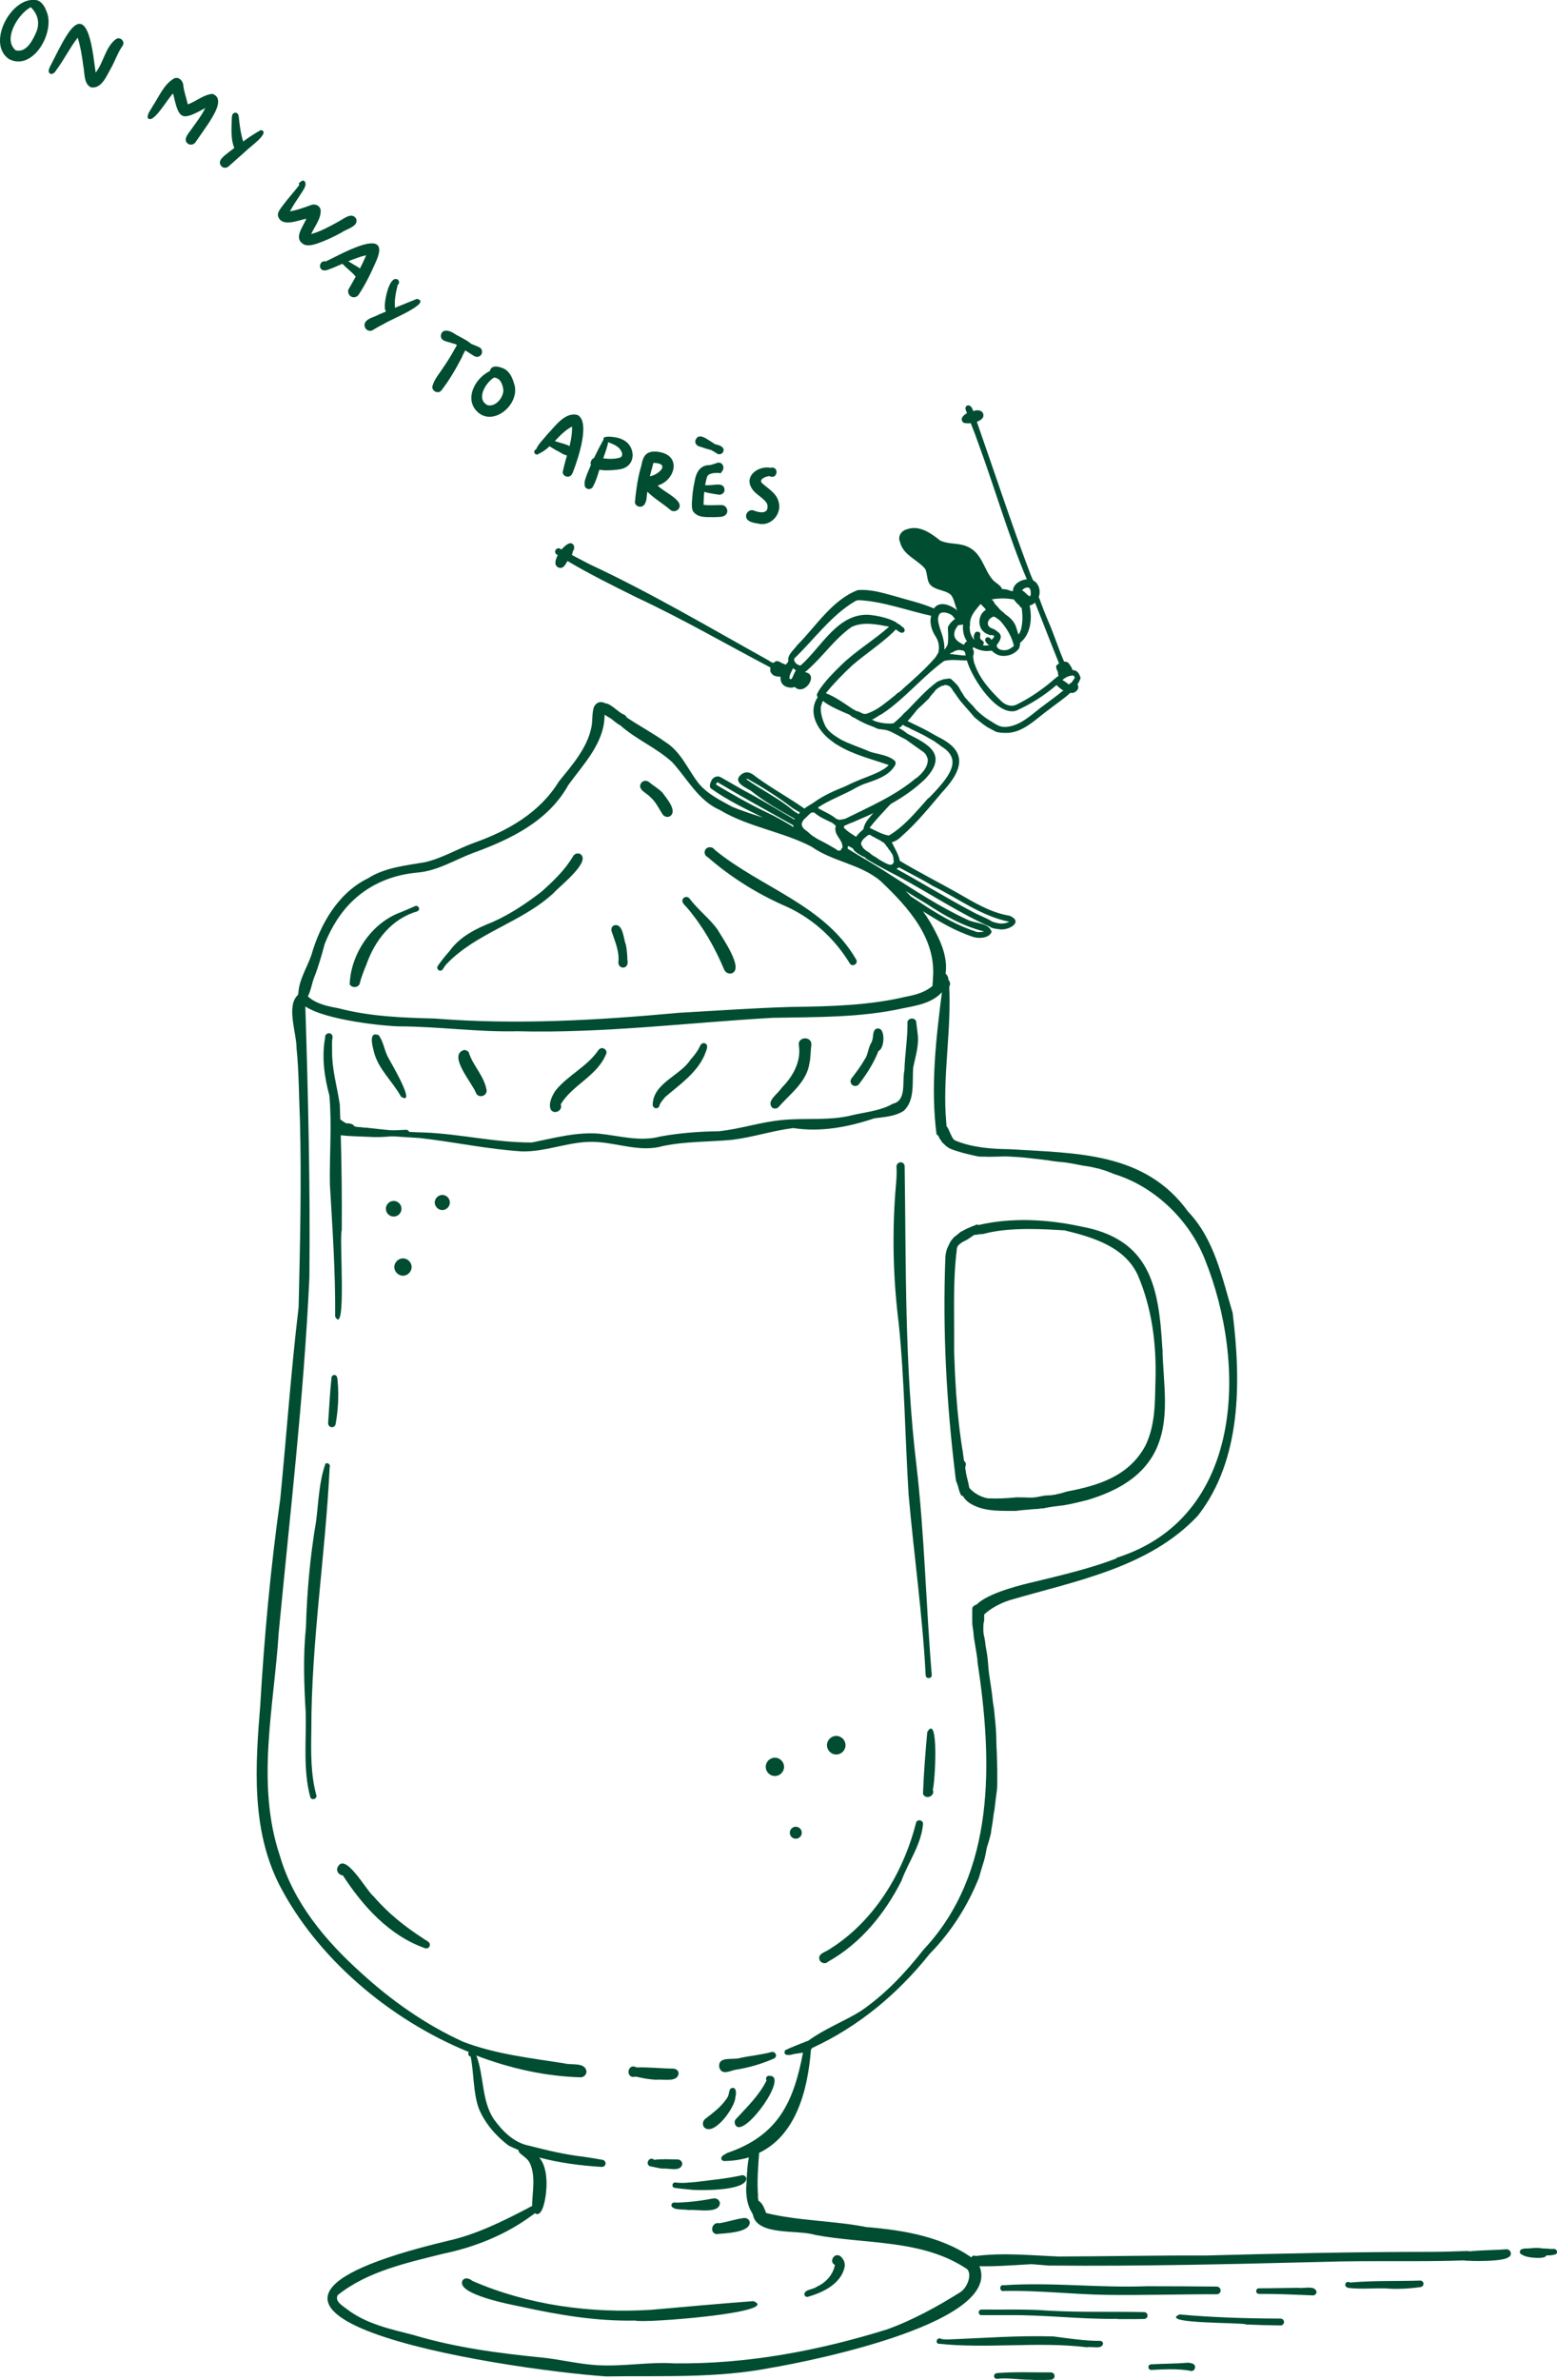 <?xml version="1.0" encoding="UTF-8"?>
<svg id="Layer_2" data-name="Layer 2" xmlns="http://www.w3.org/2000/svg" viewBox="0 0 127.43 194.71">
  <defs>
    <style>
      .cls-1 {
        fill: #004d32;
        stroke-width: 0px;
      }
    </style>
  </defs>
  <g id="Layer_1-2" data-name="Layer 1">
    <g>
      <g>
        <path class="cls-1" d="m.73,4.83C-1.11,3.56.88-.18,2.82,0c.48-.03.82.46.96.87.81,1.66-1.05,5.01-3.05,3.96Zm.56-.71c.88.22,1.4-.85,1.69-1.52.3-.75.1-1.47-.46-2.01C1.51,1.1.18,3.22,1.29,4.12Z"/>
        <path class="cls-1" d="m3.99,5.83c-.02-.17.09-.34.16-.49.45-.86.84-1.72,1.36-2.52,1.8-2.79,2.12,1.91,2.32,3.12.67-.86.8-2.13,1.69-2.76.37-.2.76.27.49.6-.38.54-.61,1.24-.91,1.77-.37.62-.75,1.72-1.64,1.6-.63-.27-.52-1.24-.65-1.81-.1-.77-.22-1.52-.45-2.26-.66.85-1.13,1.83-1.78,2.69-.12.25-.5.45-.6.07Z"/>
        <path class="cls-1" d="m15.4,11.77c-.46-.31-.02-.81.21-1.12.43-.61.86-1.15,1.19-1.81-1.97,1.09-2.15.97-2.63-1.19-.38.29-1.66,2.62-2.08,1.99-.05-.34.26-.65.4-.95.53-.78.91-1.78,1.75-2.27.43-.19.77.24.77.64.07.5.25.98.36,1.48.68-.24,1.29-.8,2.02-.86,1.04.37.06,1.79-.3,2.38-.32.48-.72,1.04-1.04,1.5-.12.24-.41.36-.65.21Z"/>
        <path class="cls-1" d="m19.19,12.14c-.32-.75-.24-1.61-.22-2.41,0-.11.01-.22.04-.32.05-.19.31-.26.44-.11.08.09.08.22.1.33.07.74.18,1.47.42,2.15.2.49-.54.82-.78.36Z"/>
        <path class="cls-1" d="m18.15,13.63c-.49-.49.31-.95.65-1.24.82-.61,1.65-1.26,2.55-1.75.85.17-.98,1.44-1.2,1.69-.48.43-.96.85-1.44,1.28-.15.14-.4.16-.56.02Z"/>
        <path class="cls-1" d="m24.83,19.97c-.84-.49.01-1.46.24-2.08-.68.14-2.05.74-2.32-.23-.04-.31.18-.55.35-.79.44-.6.95-1.15,1.4-1.74-.07-.08-.02-.2.06-.22.1-.1.25-.2.37-.08.22.27-.07.65-.22.9-.33.51-.69,1.02-.98,1.56.62-.1,1.12-.3,1.69-.5.32-.15.75,0,.82.38.06.72-.49,1.34-.77,1.98.75-.21,1.45-.59,2.14-.97.44-.21,1.2-.92,1.55-.26.19.62-.82.81-1.2,1.1-.64.35-1.29.66-1.98.9-.37.12-.8.24-1.16.06Z"/>
        <path class="cls-1" d="m28.53,23.66c.53-.9,1.03-1.82,1.44-2.78-.97.23-1.86.68-2.78,1.06-.25.07-.51.25-.78.16-.42-.17-.19-.84.25-.71.99-.44,5.4-3.04,4.16-.1-.42.97-.88,1.93-1.46,2.81-.13.19-.37.28-.59.18s-.35-.39-.24-.62Z"/>
        <path class="cls-1" d="m29.17,22.7c-.41-.54-1.04-.88-1.4-1.45-.07-.06,0-.19.1-.15,0,0,0,0,.01,0,.46.11.85.44,1.27.66.29.2.89.49.58.91-.14.17-.41.18-.56.02Z"/>
        <path class="cls-1" d="m31.51,25.28c-.11-.46.29-2.55.91-2.45.24,0,.33.35.13.48-.15.61-.29,1.25-.22,1.89.05.53-.74.63-.82.09Z"/>
        <path class="cls-1" d="m29.87,26.41c.21-.39.74-.45,1.1-.66,1.04-.45,2.11-.87,3.15-1.3,0,0,0,0,0,0,1.33.31-2.35,1.78-2.65,2.02-.29.15-.58.3-.86.47-.13.12-.32.16-.5.09-.22-.1-.35-.38-.24-.61Z"/>
        <path class="cls-1" d="m35.39,31.6c.15-.58.58-1.04.89-1.54.48-.67.87-1.39,1.27-2.11.1-.16.31-.23.48-.15.55.33-.09.98-.21,1.4-.5.96-1.05,1.92-1.72,2.77-.28.28-.78.01-.71-.37Z"/>
        <path class="cls-1" d="m38.82,29.14c-.68-.43-1.36-.87-2.04-1.32-.17-.1-.33-.39,0-.35.84.21,1.63.61,2.43.93.21.09.3.34.21.55-.09.23-.39.32-.6.18Z"/>
        <path class="cls-1" d="m38.92,33.53c-.87-1.1.06-2.65,1.17-3.17.13-.58.83-.36,1.21-.17.42.24.63.71.76,1.15.64,1.71-1.82,3.78-3.14,2.19Zm.99-.38c.67.15,1.26-.6,1.29-1.21-.05-.47-.23-1.02-.77-1.05-.68.41-1.51,1.77-.52,2.26Z"/>
        <path class="cls-1" d="m36.08,27.47c.07-.64.76-.42,1.12-.17.24.2,1.84.84,1.39,1.19-.55,0-1.08-.3-1.62-.42-.33-.14-.89-.13-.89-.6Z"/>
        <path class="cls-1" d="m46.06,38.6c.24-1.23.79-2.42.76-3.7-1.07.53-1.66,1.76-2.74,2.23-.26.22-.53-.24-.21-.36.21-.48.6-.82.92-1.23.64-.65,1.46-1.89,2.5-1.58,1.02.59.03,3.52-.31,4.43-.05.14-.1.29-.18.42-.21.34-.76.19-.75-.22Z"/>
        <path class="cls-1" d="m45.52,36.84c-.31-.2-.89-.43-.83-.87.07-.21.37-.32.42-.04.52.34,1.3.31,1.74.75.11.19.03.45-.16.55-.41.16-.81-.24-1.17-.39,0,0,0,0,0,0Z"/>
        <path class="cls-1" d="m47.87,39.78c-.1-.35.08-.7.19-1.03.37-.92.8-1.83,1.28-2.69.06-.13.17-.31.34-.21.09.06.11.14.11.24-.1.62-.37,1.2-.55,1.8-.25.66-.39,1.38-.75,1.99-.17.21-.54.16-.63-.1Z"/>
        <path class="cls-1" d="m48.35,37.82c.07-.44.55-.44.88-.34.49.07.99.1,1.47-.03.21-.04.26-.26.19-.44-.21-.58-.92-.74-1.42-.95-.46-.55,1.15-.29,1.36-.15,1.22.44,1.33,2.24-.08,2.48-.54.1-2.52.29-2.41-.58Z"/>
        <path class="cls-1" d="m51.96,41.13c.08-.88.2-1.81.43-2.69.15-.41.14-.93.47-1.25.34-.33.87-.27,1.29-.17,1.64.43,1.02,2.32-.32,2.7.4.5,2.25,1.22,1.7,1.93-.16.19-.47.24-.66.07-.62-.53-1.31-.92-1.89-1.49-.06.34-.03.72-.22,1.02-.2.33-.71.25-.8-.13Zm1.36-2.69c-.05.18-.09.35-.13.53.8-.16,1.68-1.08.29-1.1-.06.19-.1.38-.15.57Z"/>
        <path class="cls-1" d="m56.76,41.89c-.16-.23-.14-.53-.13-.8.03-.57.09-1.14.22-1.7.17-1.1.79-1.6,1.88-1.2.15.07.35.18.35.37,0,.1-.14.21-.23.13-.32,0-.83-.01-.98.31-.22.75-.27,1.54-.29,2.3.49.07.99.01,1.48.02.38,0,.61.48.36.77-.23.26-.63.19-.94.22-.58-.02-1.32.09-1.72-.43Z"/>
        <path class="cls-1" d="m57.35,40.13c-.17-.06-.26-.31-.06-.4.26-.05.55-.02.81-.04.41,0,1.16-.25,1.2.38,0,.25-.23.43-.47.4-.49-.08-1.01-.13-1.47-.34Z"/>
        <path class="cls-1" d="m58.68,37.11c-.35-.28-1.49-.7-1.39-1.22.04-.09.17-.06.17.04.38.21.79.34,1.21.45.28.06.67.23.52.58-.08.19-.33.26-.51.15Z"/>
        <path class="cls-1" d="m56.93,36c.22-.59.83-.15,1.17.07.19.13.47.24.54.48.02.59-1.11.03-1.43-.03-.22-.07-.36-.3-.29-.52Z"/>
        <path class="cls-1" d="m61.12,42.44c-.21-.35.16-.81.55-.68.55.22,1.31.32,1.12-.53-.31-.55-1-.77-1.3-1.34-.57-1,.62-1.8,1.55-1.62.77-.18.62,1.02-.08.68-.32.03-.97.3-.52.64.49.43,1.11.78,1.28,1.45.3.97-.59,2.03-1.61,1.81-.34-.07-.79-.1-1-.41Z"/>
        <path class="cls-1" d="m57.51,38.61c-.4-.38.96-.62,1.2-.75.55-.13.71.73.14.8-.4.04-.81.05-1.21-.01-.02.01-.05.02-.08,0-.02,0-.03-.02-.04-.05Z"/>
      </g>
      <g>
        <path class="cls-1" d="m55.12,169.24c.21.01.39.15.42.36-.04.8-1.27.48-1.82.55-.46-.02-.92-.09-1.37-.19-.11-.02-.22-.05-.33-.07-.85.25-.71-1.17.08-.75,1.01-.03,2.01.09,3.02.1Z"/>
        <path class="cls-1" d="m79.06,120.35s-.02.03-.03.04c-.05.05-.09.11-.14.16-.14.17-.29.34-.42.52-.04.05-.08.1-.12.16-.02.02-.03.04-.05.07h0s-.03-.07-.03-.1c-.01-.03-.02-.05-.03-.07h0c-.02-.13-.03-.26-.05-.39h0c-.72-5.89-1.05-11.85-.82-17.79,0-.11.01-.22.03-.33,0,0,0,0,0-.01,0-.01,0-.03,0-.04.03-.1.05-.21.08-.32.01-.04.03-.09.05-.13h0c.07-.16.14-.31.22-.46.03-.04.05-.09.07-.13.01-.02.02-.04.03-.06h0s.02.03.03.05c.01.03.01.05.01.09s0,.06,0,.09c.01.23.02.47.03.71,0,.09,0,.19,0,.29,0,.04,0,.09.01.13h0c0,.1,0,.2,0,.3.06,1.97.08,3.94.12,5.92h0c.07,3.31.22,6.61.77,9.87,0,.12.05.35.09.65.02.12.04.26.06.41.02.12.04.25.06.39Z"/>
        <path class="cls-1" d="m55.46,176.67c.21,0,.38.17.38.38-.13.67-1.13.31-1.62.37-.35-.03-.68-.14-1.02-.19-.45-.2-.02-.87.34-.53.64-.08,1.28-.04,1.92-.03Z"/>
        <path class="cls-1" d="m60.7,177.96c.18-.03.35.09.39.26-.03,1.02-3.53.98-4.36.94-.52-.06-1.07-.09-1.58-.18-.2-.11-.12-.44.12-.43.58.09,1.14,0,1.71-.04,1.25-.16,2.49-.27,3.71-.54Z"/>
        <path class="cls-1" d="m58.42,179.86c.24-.05.47.15.5.38-.04.92-1.91.49-2.56.57-.39-.09-1.25.05-1.41-.35-.02-.14.09-.27.23-.27.37.04.78-.03,1.14-.04.71-.06,1.4-.16,2.1-.3Z"/>
        <path class="cls-1" d="m62.97,169.83c1.65-.07-1.97,4.96-2.72,4.1-.14-.14-.17-.4-.03-.55.92-1.01,1.91-1.94,2.52-3.18-.13-.17.03-.42.24-.37Z"/>
        <path class="cls-1" d="m59.79,170.87c.5-.25.49.41.39.72.01.78-1.76,3.24-2.55,2.45-.17-.22-.12-.52.09-.69.64-.5,1.25-.94,1.71-1.6.3-.35.18-.67.37-.88Z"/>
        <path class="cls-1" d="m61.36,181.77c.08.92-2.09.93-2.75,1.01-.58-.16-.32-1.03.25-.89.68-.11,1.34-.34,2.03-.43.21-.02.41.1.47.31Z"/>
        <path class="cls-1" d="m68.79,184.59c.24.22.4.53.34.87-.3,1.4-1.8,2.11-3.06,2.46-.1,0-.21-.08-.24-.18-.03-.45.74-.42,1.02-.66.73-.32,1.34-.99,1.48-1.78-.53-.27-.02-1.07.45-.71Z"/>
        <path class="cls-1" d="m61.65,188.26c2.47.93-9.14,1.84-9.66,1.59-3.19.07-6.33-.47-9.42-1.15-.86-.18-5.19-1-4.73-2.1.2-.34.61-.18.83.01,4.55,1.98,9.69,2.67,14.62,2.36,2.78-.25,5.62-.5,8.37-.71Z"/>
        <path class="cls-1" d="m63.49,168.04c.07.15-.01.31-.16.38-1.01.44-2.07.75-3.13.91-.46.09-1.12.48-1.33-.18-.15-.99,1.15-.58,1.73-.79.84-.18,1.72-.25,2.54-.48.14-.04.29.03.34.17Z"/>
        <path class="cls-1" d="m27.89,92.89c.07,2.58.1,5.18.08,7.76-.22.59.42,8.76-.54,7.07.03-3.62-.22-7.21-.43-10.82-.04-2.42.17-4.85-.04-7.26-.42-1.55-.64-3.16-.35-4.76-.04-.2.16-.37.35-.35.2.03.31.25.24.42-.04.33-.02.66-.02.98-.03,1.52.41,2.96.63,4.43.01.41.03.81.04,1.22,0,.15,0,.31.01.46,0,.04,0,.09,0,.13v.02c0,.19.01.38.01.56,0,.04,0,.08,0,.12Z"/>
        <path class="cls-1" d="m27.64,113.08c.1,1.14.03,2.29-.17,3.42-.03.17-.18.29-.35.26-.2-.03-.3-.24-.26-.42.09-1.22.14-2.42.27-3.62,0-.13.11-.23.23-.23.29.01.25.38.28.59Z"/>
        <path class="cls-1" d="m26.64,119.74c.18-.12.44.09.34.3-.34,7.17-1.51,14.3-1.5,21.51-.03,1.79-.06,3.6.41,5.32.09.31-.41.47-.5.14-.6-2.25-.31-4.61-.37-6.91-.14-2.32-.22-4.66.02-6.97.08-2.9.34-5.8.83-8.67.2-1.56.24-3.26.77-4.72Z"/>
        <path class="cls-1" d="m34.63,158.59c.21.17.66.28.53.63-.06.16-.24.22-.39.16-2.92-1.03-5.07-3.43-6.71-5.95-.28-.01-.51-.28-.47-.56.57-1.58,2.4,1.84,3,2.29,1.16,1.36,2.56,2.47,4.05,3.43Z"/>
        <path class="cls-1" d="m67.05,160.24c-.06-.4.46-.53.71-.69,3.72-2.26,6.16-6.27,7.21-10.42.09-.34.62-.24.57.12-.15,1.69-1.2,3.08-1.77,4.64-1.37,2.7-3.35,5.12-6,6.6-.23.25-.68.1-.72-.24Z"/>
        <path class="cls-1" d="m76.34,146.41c.24.52-.59.88-.8.35.06-1.66.2-3.39.35-5.06.98-1.64.63,4.32.45,4.71Z"/>
        <path class="cls-1" d="m76.26,137.05c0,.31-.5.33-.5,0-.26-4.97-.97-9.87-1.4-14.82-.29-4.66-.33-9.36-.81-13.99-.47-3.76-.55-7.56-.22-11.34.05-.5.07-.98.04-1.47,0-.18.16-.34.34-.34.21,0,.35.18.33.38.12,8.11-.01,16.3.96,24.37.67,5.72.78,11.48,1.26,17.21Z"/>
        <path class="cls-1" d="m75.09,84.48c.16.99-.16,1.91-.35,2.86-.1,1.17.17,2.69-.79,3.55-.7.45-1.6.5-2.38.6-2.15.72-4.4,1.15-6.65.8-1.68.21-3.3.75-4.98.96-1.89.18-3.82.12-5.68.51-1.79.52-3.62-.22-5.41-.33-2.08-.14-4.04.81-6.1.77-2.83-.17-5.64-.79-8.44-1.1-.73-.04-1.46-.09-2.19-.14-1.04-.08-2.08-.2-3.11-.35-.13-.02-.26-.04-.4-.06-.15-.08-.38-.18-.59-.29-.05-.03-.1-.05-.15-.08-.05-.03-.1-.06-.15-.09-.21-.14-.34-.31-.26-.52.13-.15.27-.08.39.01.07.05.13.1.19.14.1.07.2.13.3.18.22.12.46.2.69.26.31.07.63.09.96.1.72.08,1.44.16,2.17.23.44.04.88.08,1.32.11.39.03.79.04,1.19.05,2.98.11,5.9.84,8.86.82,1.81-.36,3.66-.88,5.52-.72,1.65.17,3.34.68,4.99.23,1.59-.29,3.2-.41,4.8-.43,1.8-.19,3.41-.76,5.2-.92,1.92-.19,3.87.09,5.78-.41,1.09-.25,2.27-.35,3.25-.92,1.17-.26.74-1.85.95-2.73.04-1.34.27-2.63.25-3.97.08-.33.59-.37.71-.04.04.29.07.6.11.9Z"/>
        <path class="cls-1" d="m29.05,92.21c.05.13.03.28-.04.4-.07.13-.2.22-.37.21-.26-.03-.51,0-.75-.05-.04-.01-.08-.02-.12-.03-.13-.07-.3-.17-.4-.3-.03-.04-.05-.09-.07-.13-.03-.21.23-.35.38-.2.01,0,.03,0,.04-.01.05-.01.09-.03.14-.04.15-.05.31-.11.47-.14.16-.03.31-.02.47.05.11.04.18.12.22.2.01.01.01.03.02.05Z"/>
        <path class="cls-1" d="m33.49,92.6s.01.05.01.08c0,.13-.1.23-.23.23-.39,0-.77.03-1.15.05-.62.05-1.23.1-1.85.05-.79-.04-1.59-.04-2.38-.13-.1-.01-.19-.02-.29-.04-.23-.07-.28-.26-.23-.42.06-.2.28-.37.5-.24.03.02.05.04.08.07.02,0,.04,0,.07,0,.34-.05.69-.07,1.03-.05.83.03,1.66.21,2.48.3.21,0,.42,0,.63-.02.37-.01.73-.04,1.1-.05.1,0,.18.07.22.16Z"/>
        <path class="cls-1" d="m31.82,86.61c.17.33,2.32,3.94,1,3.11-.69-1.26-1.87-2.25-2.22-3.68-.11-.44-.47-1.71.39-1.35.42.54.48,1.38.84,1.92Z"/>
        <path class="cls-1" d="m39.81,89.11c.14.54-.64.81-.86.3-.26-.76-2.36-3.11-.96-3.51.14,0,.28.07.37.18.32,1.07,1.23,1.9,1.45,3.03Z"/>
        <path class="cls-1" d="m49.01,85.88c.26-.33.79.02.58.39-.74,1.78-2.75,2.49-3.7,4.08.2.48-.49.87-.8.45-.24-.5.09-1.14.37-1.57,1.02-1.28,2.61-1.96,3.54-3.35Z"/>
        <path class="cls-1" d="m57.67,85.34c.42.16.08.68,0,.97-.66,1.49-2.04,2.42-3.23,3.44-.19.23-.35.41-.46.65,0,.14-.12.27-.28.27s-.28-.14-.28-.29c.03-1.77,2.23-2.36,3.09-3.68.27-.31.56-.66.73-1.02.08-.17.19-.4.42-.33Z"/>
        <path class="cls-1" d="m65.39,85.59c-.2-.8,1.1-.88,1.01-.07-.07.48-.04.97-.15,1.45-.22,1.56-1.57,2.5-2.54,3.61-.14.14-.37.15-.52.03-.49-.55.51-1.14.77-1.6.9-.89,1.61-2.12,1.43-3.42Z"/>
        <path class="cls-1" d="m71.87,84.15c.6-.05.55,1.66.01,1.84-.06.02-.12.02-.19,0-.41-.07-.42-.42-.34-.75.02-.08.04-.17.07-.24.06-.31,0-.85.45-.86Z"/>
        <path class="cls-1" d="m34.28,74.25c.05.12,0,.26-.13.31-2.09.6-3.46,2.36-4.16,4.34-.22.54-.43,1.07-.57,1.63-.17.3-.63.3-.8,0,.08-2.49,1.81-5.07,4.24-5.92.37-.16.74-.31,1.11-.48.12-.05.26.01.31.13Z"/>
        <path class="cls-1" d="m47.51,69.88c.88.64-1.73,2.63-2.2,3.18-2.61,2.42-6.35,3.25-8.8,5.85-.2.18-.27.63-.6.47-.13-.08-.16-.25-.07-.37.29-.42.61-.82.95-1.2.85-1.19,2.18-1.85,3.51-2.37,1.45-.64,2.77-1.53,4.02-2.49.97-.87,1.93-1.78,2.59-2.91.12-.21.4-.28.61-.16Z"/>
        <path class="cls-1" d="m54.19,64.81c.31.45,1.28,1.5.66,1.96-.22.13-.5.05-.63-.16-.3-.47-.58-1.06-1.01-1.41-.29-.34-1.09-.6-.73-1.15.16-.21.48-.23.67-.04.34.28.73.5,1.04.81Z"/>
        <path class="cls-1" d="m70.05,78.47c.25.31-.24.69-.48.38-1.32-2.17-3.23-3.87-5.57-4.84-2.2-1-4.25-2.29-6.07-3.88-.21-.09-.32-.34-.23-.56.15-.34.62-.33.8-.04,3.79,3.11,8.96,4.48,11.56,8.95Z"/>
        <path class="cls-1" d="m58.74,76.07c.36.64,2.12,3.11,1.2,3.54-.26.11-.55-.01-.67-.28-.76-1.81-1.73-3.51-2.98-5-.2-.25-.67-.57-.32-.88.14-.11.35-.09.46.06.69.92,1.64,1.62,2.31,2.56Z"/>
        <path class="cls-1" d="m51.35,78.55c.07.27-.03.61-.36.61-.24,0-.39-.21-.38-.43.1-.88-.28-1.71-.55-2.52-.07-.2,0-.43.21-.51.73-.18.75,1.1.95,1.58.09.42.12.86.13,1.28Z"/>
        <path class="cls-1" d="m95.14,110.3c.04,2.89.74,5.99-.71,8.65-1.13,2.03-3.19,3.08-5.33,3.74-.1.03-.21.06-.31.08-.36.09-.73.18-1.09.26-.21.04-.42.08-.63.12-.51.06-1.01.12-1.51.21-.08.01-.15.03-.23.04h0c-.16.01-.32.03-.48.05-.01,0-.02,0-.03,0-.05,0-.09.01-.14.01-.04,0-.09.01-.14.01h0s.01-.03.02-.04c.12-.09.24-.19.35-.3.12-.12.22-.24.31-.38.08-.12.13-.25.15-.38.01,0,.02,0,.03,0l.58-.04c.1-.01.2-.02.3-.04.05,0,.1-.01.15-.03.29-.06.58-.13.86-.23,2.59-.49,5.09-1.24,6.45-3.75.84-1.73.78-3.59.83-5.45.08-2.91-.3-5.82-1.44-8.49-1.06-2.34-3.71-3.13-6-3.68-1.51-.09-4.52-.31-6.68.3-.08,0-.16,0-.24.01-.1.01-.2.03-.29.05h-.17c-.06.02-.12.03-.18.04-.1.03-.2.05-.29.08-.11.02-.22.05-.33.07h.02c-.11.02-.2.06-.31.1-.1.03-.18.09-.28.14-.08.04-.14.09-.2.16,0,0,0,.01,0,.01-.05.06-.07.13-.08.21,0,.02-.01.04-.01.05,0,0,0,0,0,0-.02.05-.03.09-.05.14-.02.08-.04.16-.05.24,0,.05-.01.09-.02.14,0,.09,0,.19,0,.29,0,.05,0,.09.01.13h0s0,.04,0,.06l.02.13s-.01.07-.02.1c-.02.09-.03.19-.04.29-.05.15-.18.18-.29.14-.11-.04-.2-.15-.14-.29.06-.24-.04-.46-.07-.69h0c.01-.06.03-.11.04-.16s.02-.1.04-.16c.02-.04.03-.08.05-.13h0c.06-.16.14-.31.21-.46.03-.05.05-.1.08-.15t0,0s.01-.02.01-.03c0,0,0,0,0,0h0c.05-.07.1-.13.15-.19.07-.07.14-.13.21-.18.04-.03.08-.06.12-.09.05-.04.1-.08.15-.12.01-.01.03-.03.04-.04.02-.02.04-.04.06-.05.13-.07.26-.13.38-.2,0,0,0,0,0,0h0s.01,0,.01-.01c.07-.03.13-.06.19-.09.07-.03.14-.05.21-.09.01,0,.03-.01.04-.02t0,0c.22-.06.43-.12.66-.17,2.72-.63,5.62-.47,8.32.11,5.72,1.02,6.43,4.89,6.72,9.99Z"/>
        <path class="cls-1" d="m79.32,121.89c.01.3-.25.48-.5.48,0,0-.01,0-.02,0-.04,0-.09,0-.13-.02-.02-.04-.04-.08-.06-.12l-.04-.09c-.04-.11-.08-.22-.11-.33,0-.02-.01-.04-.01-.05-.02-.06-.03-.12-.05-.18-.03-.09-.06-.18-.09-.27h0s-.03-.07-.03-.1c-.02-.2-.03-.39-.02-.59,0-.22.02-.44.06-.67-.13-.48.4-.59.63-.38.09.08.14.22.06.41,0,.01,0,.02-.01.03,0,.13.01.26.04.39.07.43.21.85.28,1.27.01.07.02.15.03.22Z"/>
        <path class="cls-1" d="m86.46,122.64c.03.25-.13.5-.37.56-.18.05-.37.11-.55.16-.03.01-.07.02-.1.03-.02,0-.04,0-.07,0s-.04,0-.06,0h0c-.16.01-.32.03-.48.05-.01,0-.02,0-.03,0-.09.01-.18.02-.28.03-.25.03-.51.05-.77.07-.2.02-.4.04-.6.07-.14,0-.28,0-.42,0-1.19,0-2.41,0-3.42-.67-.22-.16-.39-.35-.51-.56-.23-.38-.32-.83-.34-1.29h0c0-.12,0-.23,0-.34,0-.14.12-.25.25-.25.07,0,.13.03.16.07t0,0c.08.08.09.21.07.33.04.29.17.55.35.78.38.47.99.8,1.54.9.79.04,1.59,0,2.38-.08h.07c.33,0,.66.01.98.02.04,0,.09,0,.13,0,.19,0,.38-.02.57-.06.13-.03.25-.05.38-.07.01,0,.02,0,.03,0l.58-.04c.1-.01.2-.02.3-.04.1.08.18.21.2.34Z"/>
        <path class="cls-1" d="m80.29,100.56c.01.22-.12.43-.46.41-.04.03-.07.05-.11.07-.08.06-.17.12-.26.18-.01,0-.03.01-.05.03-.07.05-.14.1-.22.15-.05.02-.1.05-.15.08l-.03.02s-.04.01-.07.03c-.03.01-.05.03-.08.04-.05.03-.11.05-.16.09s-.09.08-.14.11c-.09.07-.18.16-.23.26-.01.03-.02.06-.03.09,0,.02-.01.04-.01.06,0,0,0,.01,0,.02-.01.05-.02.1-.02.15v.02s0,.06,0,.09c-.01.05-.02.11-.03.17,0,0,0,.01,0,.02-.04.22-.1.43-.29.48-.04.01-.08.02-.13.02h0c-.07-.01-.14-.04-.18-.09-.07-.07-.11-.17-.1-.28-.03-.48.12-.89.36-1.25.13-.19.29-.36.46-.51.05-.04.1-.08.15-.12.01-.01.03-.03.04-.04.03-.03.07-.05.1-.07.11-.06.23-.12.34-.18,0,0,0,0,0,0h0s.01,0,.01-.01c.07-.03.13-.06.19-.09.07-.03.14-.05.21-.09.01,0,.03-.01.04-.02t0,0c.09-.05.19-.09.28-.13l.24-.09c.05,0,.09.03.13.05.11.07.18.21.19.35Z"/>
        <path class="cls-1" d="m78.15,101.62c.15.03.25.18.23.33-.01.02-.03.05-.04.07-.01.03-.02.06-.03.09,0,0,0,0,0,0,0,.02,0,.04,0,.05,0,0,0,.01,0,.02,0,.05-.01.1-.02.15v.02c-.01.09-.02.17-.03.26,0,0,0,.01,0,.02-.23,2.13-.17,4.27-.17,6.4h0c0,.34,0,.68,0,1.02-.03,1.18.05,2.33.09,3.49,0,.15-.12.23-.24.23s-.23-.08-.23-.23c-.15-3.34-.09-6.67-.07-10.01,0-.17,0-.33,0-.5v-.13c.08-.34-.01-.99.28-1.22.06-.05.13-.08.22-.08,0,0,.01,0,.02,0Z"/>
        <path class="cls-1" d="m71.73,85.11c.23-.38.75.02.37.29-.06.2-.13.4-.21.6-.38.98-.95,1.86-1.59,2.7-.12.17-.37.19-.54.07-.16-.13-.2-.37-.07-.54.39-.52.78-1.02,1.07-1.55.28-.32.31-1.1.59-1.42.09-.11.21-.17.38-.14Z"/>
        <path class="cls-1" d="m32.22,98.25c.35,0,.64.29.64.64s-.29.64-.64.64-.64-.29-.64-.64.29-.64.64-.64Z"/>
        <path class="cls-1" d="m36.2,97.76c.34,0,.62.29.62.62s-.29.62-.62.62-.62-.29-.62-.62.29-.62.62-.62Z"/>
        <path class="cls-1" d="m32.98,102.95c.39,0,.71.33.71.71s-.33.71-.71.71-.71-.33-.71-.71.33-.71.71-.71Z"/>
        <path class="cls-1" d="m68.44,142.02c.42,0,.76.34.76.76s-.34.76-.76.76-.76-.35-.76-.76.34-.76.76-.76Z"/>
        <path class="cls-1" d="m65.13,149.45c.27,0,.49.22.49.49s-.22.49-.49.49-.49-.22-.49-.49.22-.49.49-.49Z"/>
        <path class="cls-1" d="m63.42,143.8c.41,0,.75.34.75.75s-.34.75-.75.75-.75-.34-.75-.75.34-.75.75-.75Z"/>
        <path class="cls-1" d="m64.87,67.64s.05.01.08.03c-.02-.05-.03-.1-.03-.15-2.07-1.16-4.16-2.31-6.19-3.52-.03.01-.05.03-.07.04-.02.04-.05.1-.06.15,1.33.8,2.75,1.6,4.16,2.28.71.32,1.37.71,2.03,1.1.04.02.07.04.09.07Zm.26-12.8c-.08-.05-.16-.12-.22-.18-.12.28-.34.58-.29.87.04.03.1.03.15.03.14-.18.21-.51.37-.71Zm.22,11.76s.08-.08.13-.12c-.21-.14-.45-.25-.63-.38-1.17-.9-2.42-1.68-3.68-2.39,0,0-.01,0-.01,0-.03.01-.05.02-.08.04,1.27.91,2.73,1.59,3.92,2.63.12.07.24.14.35.22Zm3.6,2.78s.01-.08,0-.13c0,0,0-.02-.01-.03,0-.47-.55-.84-.57-1.34-.01-.1,0-.2.04-.3-.08-.09-.18-.18-.28-.25-.49-.24-1.14-.52-1.47-.84,0,0,0,0-.01,0-.04-.02-.08-.02-.13-.02-.09,0-.16.03-.22.09h0c-.05.04-.1.09-.15.14-.07.07-.13.14-.2.2-.06.05-.12.1-.17.16-.03.04-.05.07-.07.11-.04.06-.07.12-.08.18-.01,0-.02.01-.03.03,0,0,.01,0,.02.01h0s0,.04,0,.06c0,.05,0,.09.03.13.01.03.03.07.05.09,0,0,0,.01,0,.02.08.13.21.21.33.3.02.01.04.03.05.04s.03.03.05.04c.03.03.07.05.1.09h0c.05.05.11.1.16.14.07.06.15.11.23.16l.17.11h0s.07.04.1.06c.03.02.06.03.09.05.19.1.39.2.58.3.17.09.34.19.51.29.1.06.2.11.3.17t0,0h0s0,0,.01,0c0,0,0,0-.01,0,.04.03.07.05.11.08,0,0,.01,0,.01,0,.03.03.05.05.09.07.01,0,.02,0,.03,0,.02,0,.03,0,.05,0,.02,0,.04,0,.06,0h.03s.02-.01.03-.02c0,0,.01,0,.01-.01.01,0,.02-.01.03-.03.01,0,.02-.02.03-.03,0,0,0,0,0,0,0,0,0,0,0-.01,0-.01.01-.02.01-.03,0,0,0,.01-.01.01.01-.02.02-.04.03-.06.01-.02.02-.04.02-.05h0Zm2.53-2.86c-.26.13-.52.25-.78.36-.38.15-.78.36-1.19.5h0c-.14.07-.29.13-.43.19,0,.07,0,.13,0,.19.03,0,.05.02.08.04.26.28.6.45.9.66.17-.24.4-.44.61-.63,0-.05.01-.1.03-.14,0-.05.03-.1.05-.16.14-.37.45-.69.73-1.01Zm1.64,3.86v-.03s0-.05,0-.08c0-.04,0-.07,0-.1-.01-.06-.03-.1-.05-.15v-.03s-.03-.07-.04-.1c-.02-.05-.06-.09-.1-.13-.02-.05-.04-.09-.07-.14-.05-.06-.09-.11-.14-.16,0,0,0,0,0,0,0,0,0,0,0-.01-.02-.05-.05-.09-.08-.13s-.06-.07-.09-.1t0,0h0c-.03-.06-.07-.11-.12-.16-.02-.04-.05-.07-.08-.1-.04-.04-.1-.07-.15-.09h0c-.08-.06-.15-.11-.24-.15-.06-.04-.13-.07-.19-.1-.03-.02-.07-.04-.1-.05-.01,0-.02-.01-.03-.02-.06-.04-.12-.07-.18-.1-.03-.01-.07-.03-.11-.04-.02-.03-.04-.05-.07-.07-.03-.01-.05-.03-.08-.03-.04-.01-.08-.01-.11,0h0s-.04.01-.06.03c-.05.03-.09.06-.13.1-.04.04-.08.07-.12.1-.07.05-.12.11-.17.18l-.07.1c-.06.09-.08.18-.05.29.01.05.04.09.08.13.01.03.02.06.04.09.03.05.07.09.11.12.05.05.1.1.16.14.07.05.15.1.22.14.04.02.07.05.1.07h0s.09.09.14.12c.05.03.09.06.13.09l.24.14h0c.08.05.15.11.23.16.03.02.06.04.09.06,0,0,.01,0,.02.01l.04.02s.03.01.04.02c.1.07.21.12.32.18.08.04.16.08.25.11,0,0,.02,0,.03.01,0,0,0,0,.01,0,.04.01.09.03.14.03h.01c.09,0,.16-.05.21-.12.01-.02.02-.04.03-.06,0,0,0,0,0-.01s0-.01,0-.01c.01-.03.01-.05.02-.08s0-.05,0-.08Zm1.88-6.72c.47-.38.97-.92.93-1.55-.07-.27-.2-.5-.43-.64-.45-.31-.9-.64-1.35-.96-.02-.01-.04-.03-.07-.04-.14-.08-.29-.14-.43-.22-.01,0-.02-.01-.03-.02-.05-.03-.1-.06-.16-.09-.07-.04-.13-.07-.2-.1-.09-.04-.18-.09-.28-.14-.05-.03-.11-.06-.17-.08-.06-.02-.12-.04-.18-.06-.04-.01-.08-.03-.13-.04l-.13-.02-.23-.03s-.05,0-.07-.01c0,0,0,0,0,0-.07,0-.13-.01-.19-.02-.16-.07-.32-.13-.48-.21,0,0-.01,0-.01,0-.52-.18-1.01-.43-1.48-.71-.07-.03-.13-.05-.19-.09-.04-.02-.07-.05-.09-.08h0s-.08-.06-.13-.09c-.73-.31-1.51-.62-2.15-1.11-.04.08-.08.17-.1.25-.02.07-.05.15-.07.22-.04.55.16,1.15.39,1.62.3.5.79.78,1.26,1.07.75.39,1.59.64,2.37.99.67.22,1.54.27,2.06.77.02.04.03.09.03.13,0,0,0,.01,0,.02.01.03.01.07.01.1-.03.06-.06.12-.1.17-.01.03-.03.05-.05.08-.53.76-1.53,1.06-2.46,1.38h0c-.2.08-.39.17-.58.27-1.01.59-2.19,1-3.15,1.63,0,.03.01.05,0,.07.49.29,1.05.5,1.48.87.1.04.2.07.3.09,0,0,.01,0,.02,0,.05-.04.12-.05.18-.04.09-.02.18-.04.27-.07,1.99-.99,4.06-1.87,5.77-3.32Zm1.35,16.43c.31-3.31-2.03-5.87-4.25-7.98-1.63-1.42-3.93-1.6-5.68-2.84-2.41-1.25-5.16-1.6-7.5-3-1.78-.77-2.67-2.58-3.92-3.93-1.3-1.18-2.97-1.86-4.26-3.02-.05-.01-.11-.04-.17-.09-.19-.13-.37-.28-.55-.43-.18-.1-.36-.21-.54-.33.01,2.29-1.71,4.02-2.97,5.76-1.65,2.97-4.75,4.45-7.81,5.56-1.48.56-2.86,1.44-4.47,1.59-1.99.17-3.81.88-5.27,2.23-1.06.97-1.86,2.29-2.38,3.6-.25.93-.53,1.91-.88,2.79-.13.29-.26,1.06-.5,1.51,0,0,0,0,0,.01.67.61,1.59.8,2.47.96,2.62.69,5.25.78,7.94.85,6.62.53,13.34.14,19.95-.47,3.06-.17,6.12-.39,9.18-.48,3.15-.04,6.39-.11,9.46-.85.77-.14,1.55-.37,2.13-.88-.03-.18.04-.4.02-.58Zm.46-26.78c.09-.42,0-.87-.22-1.21-.39-.58-.52-1.23-.38-1.72-1.97-.43-3.89-1.17-5.91-1.28-.14,0-.23.04-.34.1-1.94,1.16-3.27,3.04-4.86,4.58-.18.13-.1.31.01.45.11.13.24.19.41.22,1.72-1.51,3.03-4.3,5.62-4.15.75.08,1.56.26,2.21.61.02.02.04.04.05.07.16.07.31.16.42.29,0,0,.02.01.03.02.03.01.05.03.08.04.03.02.05.05.06.07v.02c.05.07.07.14.03.24-.07.11-.21.14-.32.08-.01,0-.02-.01-.03-.02-.05,0-.11-.03-.15-.09h0c-.07-.05-.14-.09-.22-.13-.06.08-.14.16-.2.22-1.03.98-2.25,1.77-3.32,2.69-.77.71-1.53,1.49-2.19,2.3.79.31,1.5.83,2.22,1.31.11.05.21.11.32.17.04,0,.08,0,.12.01.14.07.26.14.39.19t0,0c.07.01.15.02.22.02.47-.14.94-.4,1.34-.7.33-.25.69-.52,1-.78.12-.08.23-.25.37-.29.13-.1.26-.2.33-.29.9-.79,1.82-1.61,2.6-2.5.09-.09.17-.26.27-.41,0,0,0,0,0,0,.03-.06.05-.12.06-.17Zm-.8,11.99c1.76-1.8,2.81-3.17,1.01-4.25l-.09-.07c-.05-.04-.1-.09-.16-.12-.06-.04-.12-.08-.18-.12-.04-.04-.08-.08-.13-.1-.06-.04-.12-.07-.18-.1-.1-.06-.19-.11-.29-.17-.04-.02-.08-.04-.12-.07-.05-.03-.1-.06-.16-.09-.01,0-.03-.02-.05-.03-.37-.19-.74-.37-1.11-.54-.17-.13-.5-.2-.65-.35h0s0,0,0,0c-.1.1-.2.22-.31.25,0,.01,0,.02-.01.03.24.11.47.28.69.46,1.66.84,3.39,1.67,1.43,3.72-.84.8-1.78,1.46-2.79,2.02-.06.06-.12.12-.17.17-.53.58-1.09,1.16-1.56,1.77,0,0,.01.01.02.03h0c.5.23,1.02.54,1.55.62,1.3-.78,2.25-1.98,3.24-3.08Zm2.16-14.63c-.07-.12-.16-.24-.28-.35-.09-.06-.24-.13-.33-.16-.24-.06-.49-.1-.67.07,0,0,0,0,0,.01-.04.08-.08.15-.1.24h0c-.06.3.06.65.13.91.21.58.4,1.16.37,1.77.03-.04.06-.08.09-.12,0,0,.01-.02.02-.03.04-.06.08-.13.12-.19.02-.04.03-.08.04-.12,0,0,0,0,0-.01,0,0,0,0,0,0h0c.01-.06.02-.11.03-.17,0-.03,0-.07,0-.1h0s0-.02,0-.03c0-.03,0-.05.01-.08,0-.04,0-.07,0-.1v-.02h0c0-.06,0-.1,0-.15,0-.1,0-.19-.01-.29,0,0,0,0,0,.01,0-.09-.01-.19-.01-.29,0-.06,0-.12,0-.17.1-.22.28-.44.55-.64Zm.73,2.08c.04-.12.12-.22.24-.28-.25-.37-.37-.84-.32-1.38-.13.03-.27.05-.4.06-.14.2-.29.38-.31.64,0,0,0-.01,0-.02-.08.53.35.77.77.98,0,0,0,0,.01,0Zm.1.79s0-.06,0-.09h0s0-.01,0-.02c-.01-.05-.04-.09-.07-.13,0,0-.01-.01-.02-.02,0,0-.01-.01-.02-.01h-.01s-.02-.03-.03-.03c0,0,0,0,0,0-.02-.01-.05-.02-.07-.03-.01,0-.03,0-.04,0t0,0h0s0,0,0,0c0,0-.01,0-.02,0h0c-.06-.01-.12-.03-.18-.03-.05,0-.1,0-.15.01-.07.01-.14.03-.21.06-.08.04-.16.08-.23.13-.02,0-.04,0-.06.01-.06.04-.12.08-.17.12.44.01.9.13,1.32.11h0s0-.04,0-.05Zm.87,22.69c.22.05.46.04.67-.03-1.73-.42-3.25-1.3-4.73-2.27-.57-.34-1.14-.69-1.7-1.04.16.15.3.31.45.46.42.26.82.54,1.24.81,1.29.83,2.63,1.59,4.08,2.06Zm1.51-24.18s-.04-.04-.07-.05c-.01-.01-.03-.02-.05-.03s-.04-.01-.05-.01c-.03,0-.07,0-.09,0h-.01s-.06-.01-.1,0c-.05-.01-.1-.03-.14-.06-.95-.33-.89-1.61-.18-2.01-.02-.04-.04-.07-.07-.1-.12-.13-.23-.26-.37-.37-.32.38-.67.75-.81,1.23-.05.17-.06.34-.05.51,0,.05-.01.09-.04.13.01.05.02.1.02.15.01.36.15.68.38.92-.07-.16-.08-.33,0-.46.05-.35.59-.26.47.09.01.08-.03.17,0,.23.04.14.21.16.28.3.05.1,0,.2-.07.27h.03c.18.05.34.01.5-.01-.13-.06-.22-.19-.3-.3-.14-.37.32-.48.47-.14.11-.04.18-.17.25-.28Zm-.12,23.36c.44.17.92.22,1.34,0-2.31-.46-4.2-1.93-6.28-2.94-.89-.55-1.84-1.01-2.75-1.51-.05.05-.12.09-.21.12,2.11,1.15,4.17,2.43,6.3,3.55.5.28,1.09.46,1.56.78.01,0,.03,0,.04,0Zm1.43-22.36c.11-.06.21-.13.29-.21-.16-.73-.59-1.48-1.14-2.07-.16-.11-.31-.26-.5-.33-.48.13-.73.74-.18.96.22.08.37.17.46.27,0,0,0,0,.01,0,.48.31.24.73-.03,1.06,0,.04-.02.08-.03.12.02.12.13.2.21.26.16.07.33.1.5.08.03,0,.05,0,.08-.01.04,0,.08-.02.12-.03.02,0,.04-.01.06-.02.03-.01.05-.03.08-.04.02-.01.04-.02.06-.03h0Zm.85-1.46c.17-.61.17-1.26.07-1.87-.05-.01-.1-.04-.14-.1-.01-.04-.04-.08-.07-.12-.11-.08-.21-.18-.29-.29-.05-.05-.1-.1-.13-.17-.1-.01-.21-.03-.31-.04-.5-.07-1.01-.05-1.51.04.11.08.2.2.26.36.12.12.24.25.34.37.1.16.37.31.52.49,0,0,0,0,0,0,.41.27.76.62.9,1.1.05.18.12.36.17.55.09-.1.16-.21.17-.33Zm.82-2.98c.01-.14,0-.27-.05-.4,0,0,0,0,0,0h0c-.12-.28-.55-.1-.66.1.25.09.38.38.63.47,0,0,.02,0,.03,0h0s.04-.11.06-.16Zm2.7,7.9c-.22-.12-.41-.28-.59-.46-1,.85-2.13,1.58-3.32,2.1-1.54.45-3.56-2.56-4.02-4.12-.06,0-.12,0-.18,0-.56-.01-1.11-.09-1.66.04-.02.01-.04.03-.07.04-1.5,1.1-2.74,2.54-4.2,3.69,0,0,0,0,0,.01l-.03.02c-.28.22-.56.42-.85.61-.22.08-.52.35-.78.43.1.05.2.1.3.15,0,0,.01,0,.02,0,.45.14.93.21,1.44.16.24-.2.47-.41.69-.62,0,0,0,0,0,0,.1-.13.24-.27.42-.42h0c.8-.82,1.54-1.67,2.46-2.35.04-.02.08-.04.11-.06.01,0,.02-.01.03-.01t0,0s0,0,0,0c.04-.02.09-.03.13-.05.02-.01.04-.02.07-.03.04-.01.08-.03.12-.04,0,0,0,0,0,0,.03-.01.05-.02.08-.03h0s0,0-.01,0c.01,0,.02,0,.03,0,.02,0,.04-.01.06-.01,0,0,.02,0,.03,0,0,0,.02,0,.03,0,.05-.01.1-.02.14-.03,0,0,0,0,0,0,.03,0,.05-.01.08-.01.04,0,.08,0,.12,0h0s.08.01.12.02t0,0c.08.08.17.16.26.25.06.06.12.11.17.17,0,0,0,0,.01.01.03.04.06.07.09.1.01,0,.02.02.03.03t0,0s0,0,0,0c.05.07.09.13.13.2,0,0,0,0,0,.01.05.1.11.21.18.31.04.07.09.13.13.2.04.08.09.16.14.23.05.05.1.1.15.16.05.05.1.11.14.17.09.1.18.18.28.28.07.08.14.15.21.24.05.06.1.12.15.18.15.15.31.29.47.42.24.2.5.37.77.53,0,0,0,0,0,0h0s0,0,0,0h0s0,0,0,0c.28.18.57.38.9.43.06,0,.12.01.18.01.04,0,.08,0,.11,0,1.26-.08,2.2-1.13,3.19-1.83.48-.37,1.01-.73,1.47-1.13Zm-.47-2.15s.05-.08.08-.1c-.67-1.65-1.3-3.31-1.96-4.96-.12.12-.27.2-.44.24.22,1.07.1,2.34-.78,3.05,0,.16-.03.31-.09.46-.21.3-.55.5-.92.58-.05,0-.09.01-.13.02-.06.01-.12.01-.19.01-.03,0-.06,0-.09,0-.2,0-.39-.06-.56-.16-.16-.09-.27-.19-.35-.28-.03.02-.07.03-.11.03s-.08,0-.11,0c-.12.02-.26.02-.38,0-.13-.01-.26-.04-.38-.08-.03-.01-.06-.02-.09-.03-.16-.05-.31-.12-.44-.2-.01.05-.03.09-.05.14.15.16.11.41.04.61.04.22.04.48.13.64.42,1.24,1.32,2.21,2.24,3.09.31.26.72.41,1.11.26,1.01-.48,1.95-1.11,2.82-1.82.18-.16.43-.38.7-.57-.03-.04-.04-.1-.05-.17,0-.05-.01-.1-.01-.14-.11-.23-.26-.53.01-.63Zm1.39,1.09c-.04-.08-.08-.14-.15-.19-.29.01-.55.12-.78.29-.03.03-.06.05-.09.08,0,0,0,.01,0,.01.18.1.36.22.51.37.06-.07.13-.12.21-.15.1-.13.2-.26.28-.4Zm3.39,72c10.44-3.28,10.71-15.82,7.24-24.42-1.26-3.2-4.09-5.94-7.37-6.96,0,0-.01,0-.01,0-.35-.14-.71-.29-1.07-.39-.1-.03-.21-.07-.32-.09-.05,0-.09-.01-.14-.03-.15-.03-.29-.07-.44-.1-.21-.04-.42-.06-.64-.1-.21-.04-.41-.08-.62-.12-.38-.07-.76-.14-1.14-.17-.21-.02-.43-.04-.64-.07-.23-.03-.45-.08-.68-.1-.25-.03-.5-.06-.75-.09-.22-.03-.43-.04-.65-.07-.24-.03-.47-.05-.71-.07-.22-.01-.44-.03-.66-.04-.42-.03-.83-.02-1.25,0h-.04s-.01,0-.02,0c-.27,0-.54.02-.81,0-.18,0-.35,0-.53-.01,0,0-.01,0-.02,0-.24-.05-.48-.1-.72-.16-.21-.05-.41-.09-.61-.15-.31-.09-.62-.18-.92-.3l-.21-.1c-.08-.06-.17-.12-.25-.18-.05-.06-.11-.12-.17-.17h0s0,0,0,0c0,0,0,0-.01,0t0,0h-.01s0-.01,0-.01c-.04-.04-.08-.08-.12-.13,0,0,0,0,0,0h0s-.01-.03-.02-.04c0-.01-.01-.02-.02-.03-.03-.05-.06-.09-.09-.14-.03-.03-.05-.07-.08-.1,0,0,0,0,0,0,0,0,0,0,0,0-.01-.08-.04-.14-.1-.21-.03-.04-.08-.07-.12-.09-.5-3.86-.05-7.79.44-11.63-.8.87-2,1.08-3.13,1.3-3.53.79-7.14.72-10.72.79-6.97.4-13.91,1.28-20.9,1.1-3.24.08-6.43-.39-9.66-.4-1.12-.01-5.99-.49-7.69-1.63.23,7.33.41,14.81.33,22.2-.45,9.7-1.59,19.36-2.51,29.03-.38,6.07-1.89,12.35.1,18.27,1.12,3.83,3.71,6.92,6.62,9.54,2.5,2.29,5.28,4.25,8.37,5.66,2.66,1.02,5.5,1.33,8.3,1.77.58.17,1.68-.13,1.8.66,0,.25-.22.49-.48.48-2.84-.08-5.74-.71-8.53-1.78.64,1.7.41,3.68,1.43,5.21.72.99,1.63,1.91,2.86,2.16,1.49.38,2.98.74,4.5.91.51.07,1.02.16,1.53.25.16.03.27.17.25.33-.02.17-.17.26-.33.25-1.62-.1-3.42-.32-5.1-.77.71.81.67,2.39.49,3.37-.08.46-.33,1.55-.85,1.19-.07.07-.15.13-.25.19-2.12,1.57-4.67,2.59-7.24,3.12-2.96.74-6.2,1.44-8.63,3.38-.3.52.42.89.75,1.16,1.58,1.21,3.53,1.62,5.4,2.1,3.43,1.03,6.95,1.5,10.5,1.85,1.52.15,3.03.54,4.56.63,2.12.13,4.19-.28,6.3-.15,5.94.08,11.78-1.02,17.42-2.77,2.14-.77,4.15-1.88,6.06-3.08.53-.38.93-1.41.52-1.85-3.67-2.48-8.28-2.02-12.47-2.81-1.4-.45-4.75.11-5.07-1.66-.03-.04-.05-.09-.07-.14-.38-.58-.49-1.35-.48-2.03.04-.31.04-1.62.22-2.51-.6.18-1.27.29-2.02.3-.12,0-.22-.08-.24-.2-.01-.26.31-.33.48-.46,4.2-1.43,5.44-4.18,6.21-8.21-.33.06-.66.09-.81.13-.29.1-.88.15-.65-.33.55-.26,1.17-.49,1.76-.73.05-.01.09-.03.14-.05,1.32-.97,2.91-1.57,4.27-2.41,2.01-1.37,3.66-3.13,5.15-5.03,5.95-6.33,5.65-15.47,4.42-23.55,0-.12,0-.24-.03-.36-.03-.25-.08-.51-.12-.76-.04-.28-.09-.55-.14-.83-.02-.18-.03-.36-.05-.53-.02-.18-.05-.36-.08-.54h0s0-.02,0-.03h0c-.01-.18-.01-.37-.01-.55,0-.16,0-.32,0-.48,0-.12.01-.24.01-.35.07-.13.2-.22.34-.25.99-1.01,3.93-1.68,4.74-1.87,2.25-.55,4.54-1.08,6.71-1.91Zm9.52-19.98c.68,5.52.74,11.94-2.85,16.53-4.01,4.28-10.05,5.34-15.42,6.92-.76.25-1.49.63-2.07,1.16,0,.16,0,.34,0,.5-.03.1-.05.2-.06.31-.01.12-.01.24-.01.35,0,.14,0,.28.02.42.02.13.06.25.08.37h0c.01.09.03.19.05.29.01.16.03.32.06.48.03.19.07.37.1.56.02.17.04.34.06.52.04.38.05.76.11,1.13.06.4.12.8.18,1.21.06.36.08.72.13,1.08.03.19.07.38.09.57.02.18.03.36.05.54.04.37.08.75.1,1.11,0,0,0,0,0,0,.03.37.03.74.04,1.11,0,.34.04.69.04,1.03,0,.36.03.72.03,1.07v.98c0,.25,0,.5-.03.75h0s0,.01,0,.01h0c-.05.37-.1.73-.14,1.09-.02.17-.04.34-.06.51-.02.13-.05.26-.07.39-.05.31-.07.62-.13.92-.04.18-.06.35-.08.53v.04c-.06.24-.12.48-.19.72-.04.14-.09.28-.13.41-.04.14-.07.29-.09.43-.03.16-.07.32-.1.48-.03.14-.08.28-.12.42-.13.4-.24.8-.36,1.21-.91,2.27-2.22,4.38-4.04,6.24-2.59,3.25-5.82,5.95-9.61,7.69-.02.04-.05.08-.1.12-.26,3.48-1.29,7.05-4.24,8.46-.08,1.14-.18,2.32-.09,3.47-.02.11,0,.27.04.46,0,0,.01,0,.02,0,.32.2.47.64.6.99,2.64.65,5.5.62,8.2,1.15,3.16.26,6.55.83,9.08,2.84,2.91,4.85-13.72,8.15-16.9,8.68-4.45.87-8.98.63-13.48.7-8.65-.61-37.86-5.15-12.96-11.09,2.33-.52,4.42-1.56,6.52-2.65.15-.09.28-.16.39-.2.01-1.14.31-2.36-.16-3.46-.16-.38-.51-.58-.81-.84-.09-.08-.14-.18-.16-.29-.28-.11-.54-.23-.8-.36-1.04-.79-1.95-1.84-2.44-3.05-.47-1.35-.38-2.83-.66-4.23-.19-.02-.24-.24-.15-.37-6.57-2.68-12.47-7.76-15.53-13.72-2.29-4.56-1.94-9.71-1.54-14.64.33-5.65.85-11.29,1.64-16.9.51-5.22.88-10.46,1.5-15.68.12-5.08.24-10.2.11-15.28-.09-1.98-.08-3.96-.28-5.92,0-1.26-.87-3.45.12-4.35,0-.03,0-.06.01-.09,0-.01.01-.02.02-.03.04-1.09.71-2.11,1.06-3.12.72-2.52,2.19-5.1,4.63-6.29,1.39-.89,3.1-1.05,4.67-1.32,1.42-.33,2.68-1.1,4.05-1.6,2.74-.97,5.35-2.46,6.9-4.99,1.08-1.34,2.32-2.73,2.67-4.44.12-.56.03-1.16.22-1.7.24-.41.56-.43.87-.3,0,0,0,0,0,0,.02,0,.04.01.05.03.48.02,1.12.8,1.55.93.1.06.17.14.21.23,1.03.69,2.14,1.28,3.15,2,1.3.81,1.83,2.24,2.73,3.39.73.88,1.8,1.4,2.78,1.93.81.33,1.65.6,2.49.87-1.45-.72-2.91-1.42-4.23-2.36-.24-.17-.07-.5.03-.72.16-.26.5-.38.76-.21.85.47,1.67.98,2.53,1.42,1.17.66,2.33,1.34,3.48,2.03.01-.02.02-.04.03-.06-1.23-.7-2.47-1.39-3.57-2.28-.39-.25-1.44-.67-.94-1.23.46-.47.88-.32,1.33.07,1.28.94,2.67,1.69,3.96,2.6.27-.21.64-.39.79-.51.78-.56,1.66-.95,2.56-1.31.53-.26,1.07-.5,1.63-.71.35-.14.72-.28,1.07-.45,0,0,.01,0,.01,0,.17-.09.34-.19.51-.29,0,0,.01,0,.01-.01.12-.08.23-.18.33-.28-1.27-.45-2.94-.85-4.19-1.64-.13-.07-.25-.14-.36-.24-1.2-.81-2.15-2.36-1.26-3.68-.12-.11-.08-.29.03-.39,0-.03,0-.07.03-.1.52-.81,1.2-1.48,1.88-2.15,1.19-1.15,2.67-2.03,3.9-3.12-1.01-.19-2.1-.43-3.07.02-1.4.98-2.35,2.43-3.63,3.54-.06.07-.13.12-.2.15.22.05.43.13.5.38.09.6-.73,1.38-1.28.88-.01-.01-.03-.02-.03-.04-.18.07-.39.08-.6.02-.46-.12-.61-.47-.58-.86-.05.01-.11,0-.17-.01-.52-.01-.75-.39-.65-.74-3.62-1.9-7.18-3.97-10.91-5.71-1.94-.96-3.84-1.9-5.7-3-.03.04-.05.07-.07.11-.12.22-.29.5-.58.45-.46-.11-.4-.58-.15-1.04-.03-.01-.05-.03-.08-.05-.12-.07-.17-.22-.11-.35.06-.13.23-.21.36-.14.05.03.1.05.14.08.25-.3.54-.52.74-.52.35.05.36.46.17.69,0,.1-.03.19-.07.27.49.26.98.52,1.47.77,5.04,2.35,9.81,5.18,14.67,7.88.08.08.21.13.35.19.04-.04.09-.07.14-.1.27-.17.46.11.72.17.05.01.1.04.14.08.06-.07.12-.13.18-.19.01-.04.03-.07.05-.09-.11-.53.45-.93.73-1.33,1.52-1.52,2.86-3.71,4.95-4.5,1.02-.09,1.99.21,2.95.47,1.09.33,2.25.58,3.29,1.03.29-.44.94-.54,1.83.09.03.04.06.08.09.12-.19-.42-.26-.95-.51-1.3-.43-.41-1.1-.37-1.57-.72-.48-.34-.33-.98-.56-1.43-.65-.78-1.81-1.12-2.06-2.2-.2-.43.08-.89.51-1.02,1.04-.4,2,.28,2.76.89.68.34,1.48.19,2.18.48,1.28.52,1.38,1.87,2.13,2.73.17.24.72.48.76.77.22,0,.45.04.66.13.08.02.16.04.24.05-.01-.54.58-.94,1.14-.97-1.53-3.63-2.61-7.44-3.97-11.13-.19-.55-.4-1.1-.62-1.65-.22.03-.43.01-.58-.03-.34-.28-.08-.6.27-.78-.04-.11-.08-.23-.12-.34-.03-.13.05-.26.16-.3.25-.05.38.18.48.47.37-.18.93-.04.81.47-.08.18-.28.31-.52.4,1.46,4.17,2.85,8.41,4.41,12.53.08.17.13.33.21.46.12.05.22.14.3.25.25.34.27.76.14,1.11.01.02.03.04.04.06.24.67.5,1.34.78,1.99.46,1.05.79,2.15,1.25,3.19,0,0,.01.02.01.03.14-.01.28.02.36.12.1.12.28.37.33.57.3,0,.54.18.66.66-.07.19-.16.37-.26.53.26.32-.22.78-.58.67-.54.51-1.19.92-1.74,1.36-1.05.75-2.12,1.92-3.48,1.92-.05,0-.1,0-.16,0-.23,0-.44-.03-.65-.07-.13-.06-.26-.13-.39-.2-.12-.07-.25-.13-.37-.2-.21-.13-.41-.28-.59-.43-.1-.08-.2-.16-.3-.24-.05-.04-.1-.09-.16-.13,0,0-.01,0-.01-.01,0,0,0,0,0,0-.09-.1-.18-.21-.27-.32-.09-.11-.18-.21-.28-.32-.19-.23-.4-.45-.59-.68h0c-.06-.08-.11-.15-.17-.23l-.15-.21c-.03-.05-.06-.1-.1-.15-.05-.07-.1-.14-.16-.21-.04-.07-.08-.14-.12-.2-.04-.04-.07-.09-.11-.13-.04-.05-.09-.1-.16-.12-.04-.01-.08-.03-.11-.04-.05-.02-.1-.03-.16-.03-.03,0-.06.01-.09.02-.01,0-.03.01-.04.02l-.04.02s-.04,0-.07,0c0,0,0,0,0,0-.01,0-.03,0-.04.01h0s-.05.03-.07.04c-.04.02-.08.04-.12.07h0s0,0,0,0h0s0,0,0,0h0c-.08.04-.17.09-.24.16-.04.04-.08.07-.12.12-.03.03-.05.07-.07.1-.01.01-.02.03-.03.04,0,0-.01.01-.02.02-.07.07-.14.14-.2.22-.01.01-.02.03-.03.04-.04.04-.07.08-.1.13,0,0,0,0-.01.01-.02.03-.03.05-.05.08-.3.3-.62.6-.94.89-.27.32-.52.67-.81.96.57.29,1.15.54,1.7.85.26.14.52.29.77.43h0c1.88.92,2.6,2.16.37,4.53-1.06,1.25-2.06,2.5-3.29,3.58-.24.25-.53.45-.84.53.19.39.57,1.03.66,1.52,1.54.92,3.13,1.73,4.68,2.6,1.37.79,2.73,1.63,4.3,1.89,1.1.46.09,1.12-.64,1.12-.03,0-.06,0-.09,0-.19-.04-.53-.04-.75-.15-.05,0-.09-.03-.13-.07-2.56-1.15-4.92-2.73-7.39-4.06-.89-.47-1.84-.95-2.72-1.49-.04-.03-.08-.07-.09-.11-.09-.04-.18-.09-.28-.13-.27-.16-.61-.33-.74-.62-.13-.08-.26-.14-.4-.21,0,.08-.01.15-.03.23,1.1.69,2.25,1.32,3.34,2.04,2.11,1.34,4.23,2.75,6.51,3.79.63.31,1.69.21,1.94.97-.14.37-.57.5-.98.5-.16,0-.31-.02-.44-.05-1.52-.48-2.87-1.28-4.2-2.13.39.54.74,1.11,1.04,1.72.55,1.03.98,2.23.81,3.39.16.13.23.31.23.5.13.13.2.37.07.56.17,3.42-.47,6.94-.3,10.35.03.36.05.72.08,1.07.12.13.2.33.27.5.14.27.21.58.49.69,1.39.56,2.9.67,4.38.69,5.48.34,11.1.21,14.63,5.11,2.17,2.27,2.78,5.42,3.66,8.33Z"/>
        <path class="cls-1" d="m85.92,185.36c-1.95-.18-3.9-.3-5.85-.31-.15,0-.31,0-.45-.07-.3-.15-.06-.57.23-.41,2.26-.29,4.53-.05,6.8.04,3.99-.01,7.98-.1,11.97-.08,6.2-.17,12.42-.3,18.63-.3.95,0,1.9-.05,2.85-.07.21,0,.38.17.38.38s-.17.37-.38.38c-3.94.15-7.88,0-11.82.13-7.45.18-14.9.37-22.35.3Z"/>
        <path class="cls-1" d="m90.63,187.75c-2.82-.04-5.63-.38-8.46-.32-.4.1-.41-.58,0-.47,3.9-.26,7.8.23,11.7.08,1.9,0,3.81.01,5.71.03.17,0,.32.14.32.32s-.14.31-.32.31c-2.99-.01-5.97.09-8.96.05Z"/>
        <path class="cls-1" d="m91.47,189.71c-2.99.05-5.97-.34-8.97-.3h-2.17c-.13,0-.23-.1-.23-.23s.1-.23.23-.23c1.82.02,3.69-.05,5.49.09,2.6.15,5.21.06,7.82.12.15,0,.28.12.28.28s-.12.27-.28.28c-.73.02-1.45.01-2.18.01Z"/>
        <path class="cls-1" d="m107.45,187.79c-1.47-.06-2.94-.13-4.41-.12-.13,0-.23-.1-.23-.23s.1-.23.23-.23c1.07,0,2.14-.03,3.22-.04.43.08,1.37-.23,1.49.33,0,.15-.13.3-.29.29Z"/>
        <path class="cls-1" d="m101.97,190.16c-.45-.17-7.15-.03-5.44-.81,2.75.25,5.52.33,8.28.34.15,0,.28.13.28.28s-.13.28-.28.28c-.95-.01-1.9-.04-2.84-.08Z"/>
        <path class="cls-1" d="m89,192.04c-4.05-.5-8.21.14-12.23-.3-.26-.15-.03-.55.24-.4.16.07.34.04.5.06,2.9-.11,5.8-.34,8.71-.25,1.27.16,2.54.37,3.82.36.12,0,.22.09.24.21-.06.52-.9.23-1.27.31Z"/>
        <path class="cls-1" d="m84.28,194.69c-.91,0-1.83-.18-2.72-.07-.13-.02-.22-.13-.2-.26.01-.12.11-.19.22-.21,1.48-.12,2.95-.05,4.43-.06.16,0,.3.13.3.3s-.14.29-.3.3c-.58.03-1.15.04-1.73,0Z"/>
        <path class="cls-1" d="m97.42,193.96c-1.06-.19-2.14-.12-3.2-.07-.13,0-.23-.1-.23-.23s.1-.23.23-.23c.99-.06,1.97-.04,2.95-.13.14,0,.28.02.42.07.39.11.22.7-.17.6Z"/>
        <path class="cls-1" d="m79.63,185.38c-.24-.23.12-.69.36-.4,1.95-.18,3.89-.17,5.84-.24.3-.04.36.42.06.46-2.08-.01-4.23.31-6.26.18Z"/>
        <path class="cls-1" d="m120.89,184.79c-.36,0-.73-.01-1.08-.07-.2.04-.5.02-.52-.25-.01-.17.2-.29.34-.2h0s0,0,0,0c0,0,0,0,0,0,1.19-.19,2.42-.16,3.62-.25.43-.06.58.59.13.66-.84-.01-1.66.15-2.49.11Z"/>
        <path class="cls-1" d="m121.4,184.86c-.35-.01-.74-.03-1.08-.1-.26-.02-.75.07-.77-.3,0-.19.23-.3.37-.18.94.03,1.88-.04,2.83.04.14.01.25.11.25.26-.12.5-1.19.2-1.61.28Z"/>
        <path class="cls-1" d="m125.81,184.59c-.4,0-.8-.11-1.19-.13-.13,0-.23-.1-.23-.23s.1-.23.23-.23c.58-.06,1.22-.16,1.79-.02.19,0,.3.2.23.37-.14.3-.56.25-.84.25Z"/>
        <path class="cls-1" d="m125.59,184.71c-.39-.01-1.58-.18-.93-.73.32-.08.64.03.96,0,.13-.12.31-.03.41.08.47-.15.87.35.36.61-.26.07-.54.06-.81.04Z"/>
        <path class="cls-1" d="m120.29,184.96c-.26-.01-.69.05-.71-.31,0-.2.26-.31.4-.16,1.13.11,2.26-.05,3.35-.15,1.02.7-2.68.66-3.04.62,0,0,0,0,0,0Z"/>
        <path class="cls-1" d="m126.49,184.51c-.27-.02-.88.07-.76-.36.32-.33.95-.14,1.39-.16.26-.05.45.29.2.44-.25.08-.56.11-.82.08Z"/>
        <path class="cls-1" d="m113.51,187.22c-1.05-.03-2.11.08-3.15-.04-.13-.03-.26-.11-.26-.26,0-.22.24-.28.4-.18,1.91-.17,3.82-.1,5.74-.16.13,0,.25.1.26.23.02.14-.08.28-.23.3-.92.13-1.84.18-2.77.12Z"/>
      </g>
    </g>
  </g>
</svg>